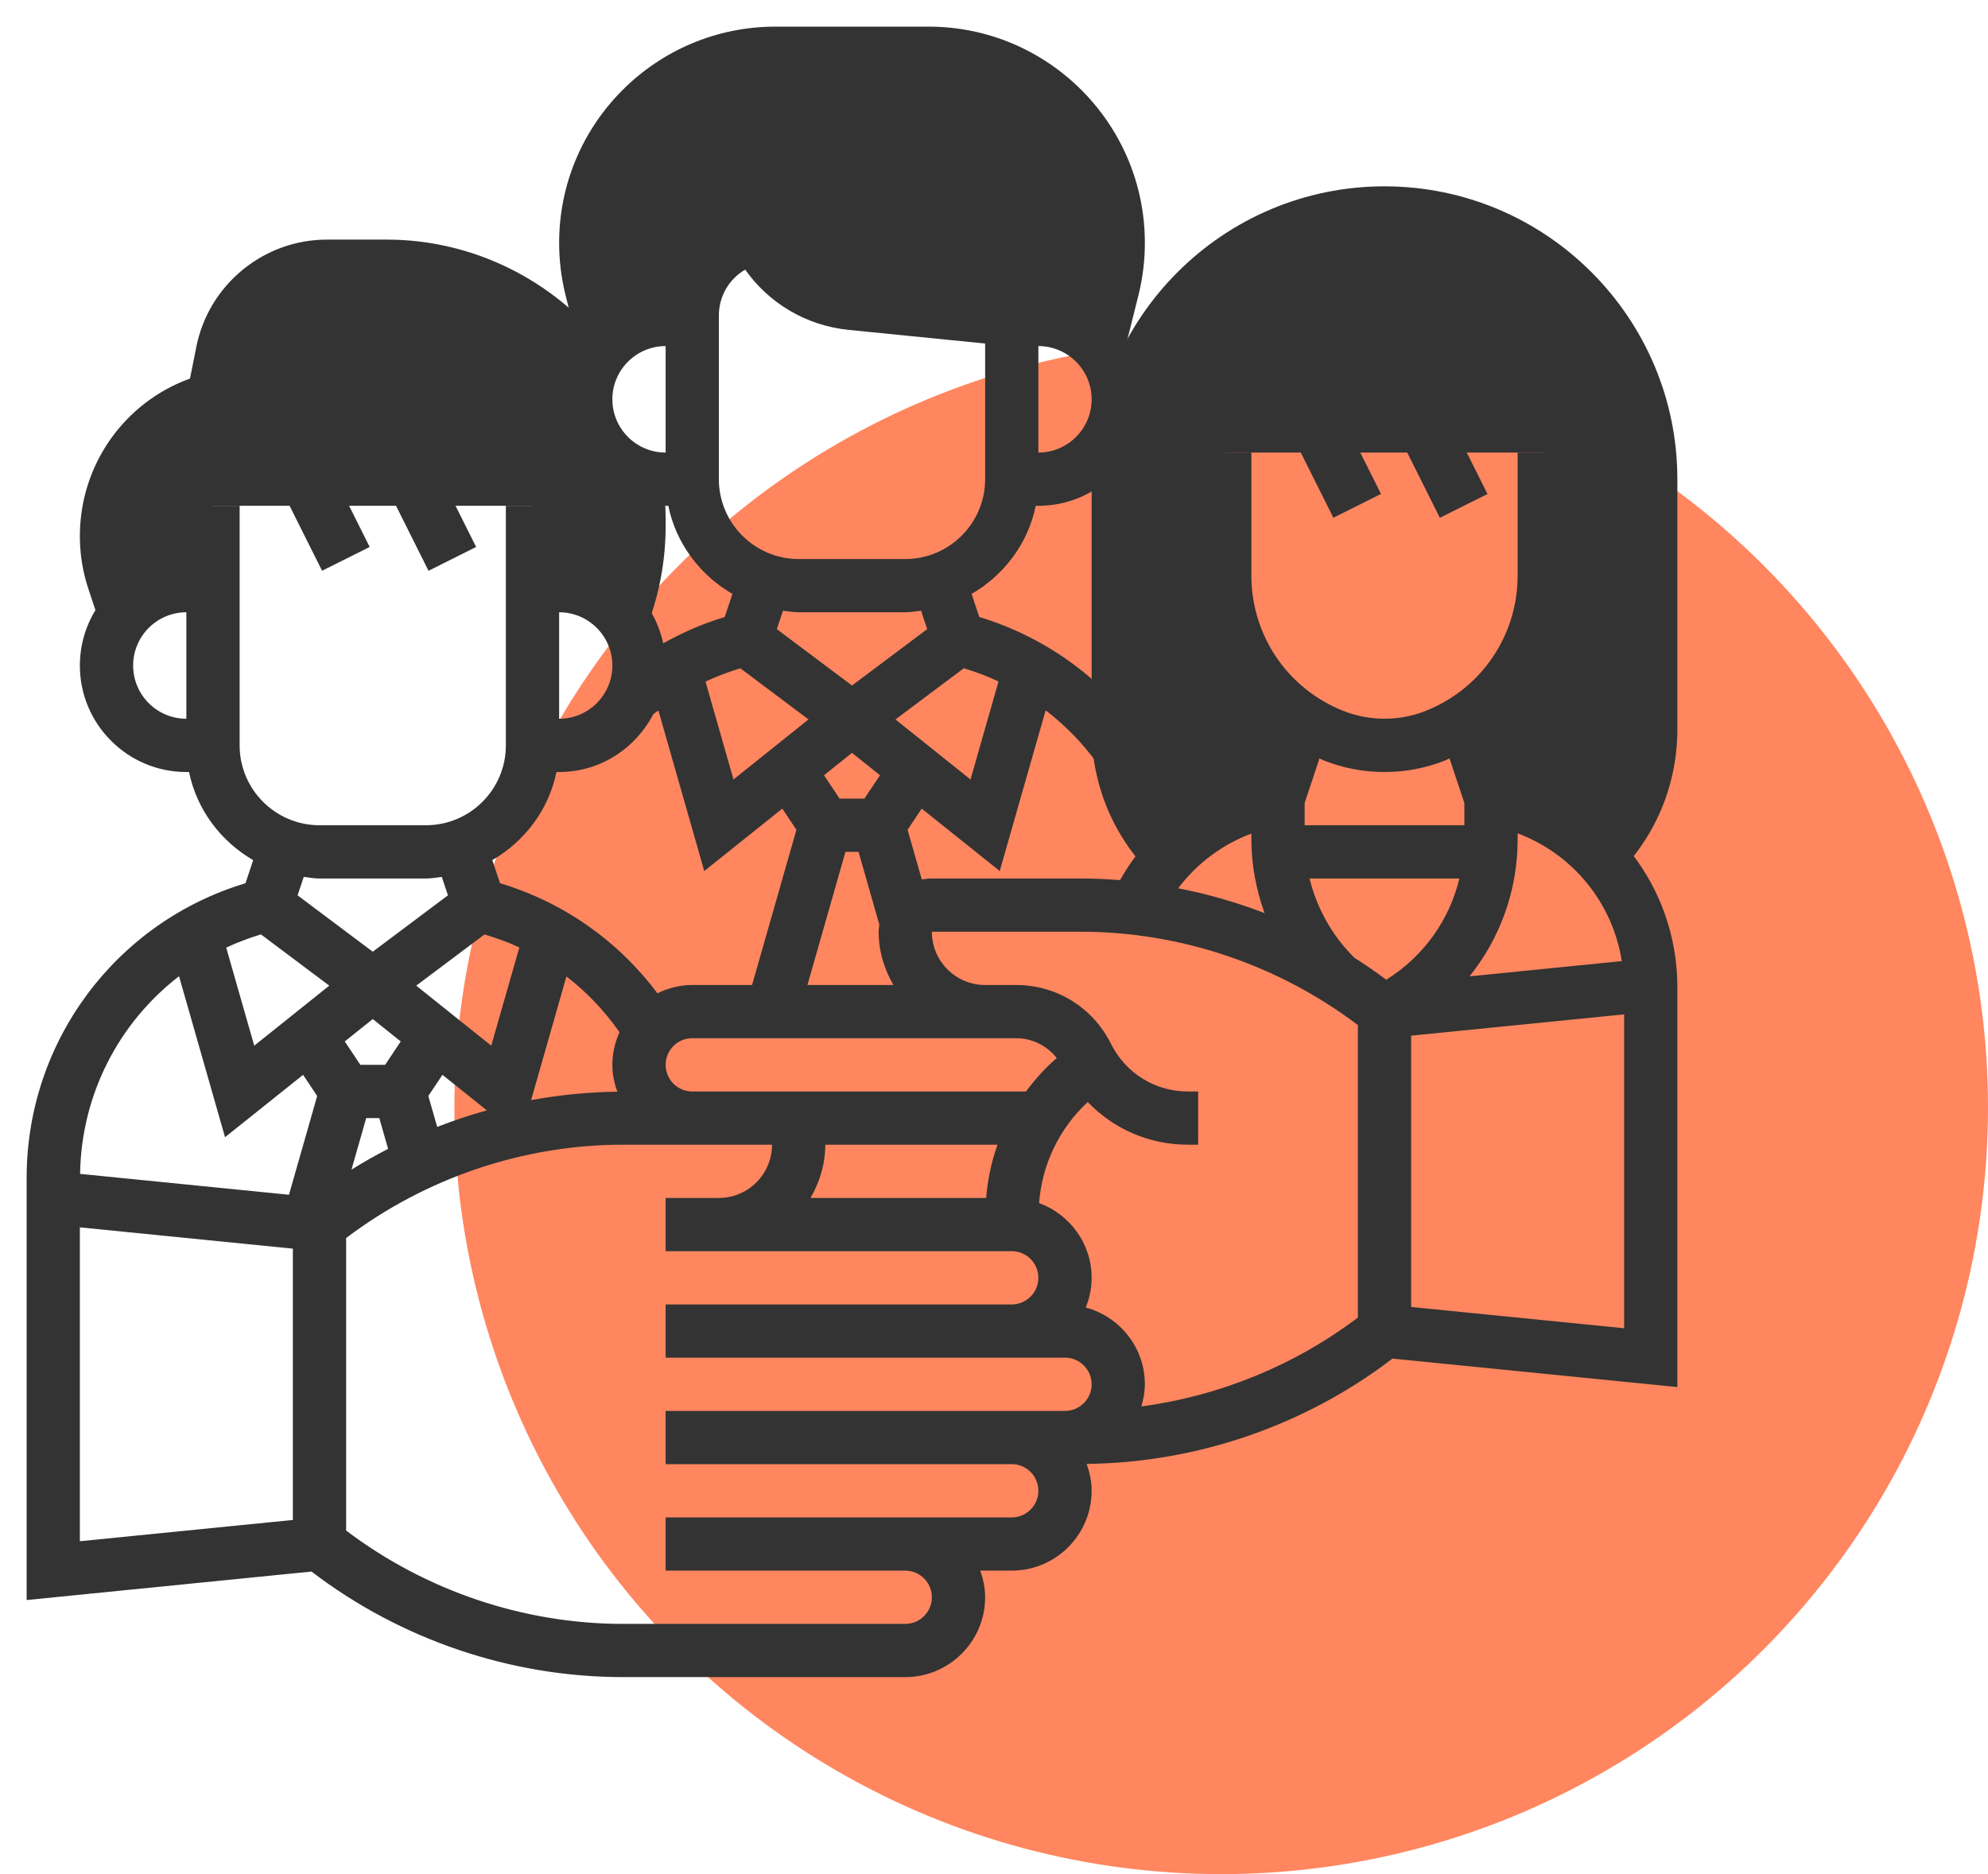 <?xml version="1.0" encoding="UTF-8"?> <svg xmlns="http://www.w3.org/2000/svg" width="70" height="66" viewBox="0 0 70 66" fill="none"><circle cx="43" cy="39" r="27" fill="#FF865F"></circle><path d="M20.625 14.062C20.625 13.349 20.899 12.706 21.337 12.21C19.481 9.848 16.631 8.438 13.62 8.438H11.512C9.285 8.438 7.352 10.022 6.915 12.206L6.69 13.331C4.379 14.168 2.812 16.365 2.812 18.884C2.812 19.52 2.914 20.146 3.114 20.746L3.724 22.573L3.899 22.574C4.266 21.446 5.313 20.625 6.562 20.625H7.5V17.812H18.75V20.625H19.688C20.966 20.625 22.034 21.485 22.375 22.653L22.552 22.654L22.785 22.049C23.218 20.921 23.438 19.737 23.438 18.529V18.255C23.438 17.789 23.395 17.324 23.33 16.865C21.828 16.807 20.625 15.578 20.625 14.062Z" fill="#333333"></path><path d="M48.75 6.562C43.064 6.562 38.438 11.189 38.438 16.875V25.683C38.438 27.615 39.188 29.433 40.552 30.802L40.627 30.877C41.634 29.456 43.176 28.429 45 28.125L45.922 25.361C44.206 24.259 43.125 22.355 43.125 20.264V15.938H54.375V20.264C54.375 22.356 53.294 24.259 51.578 25.361L52.5 28.125C54.323 28.429 55.873 29.449 56.882 30.867L56.948 30.801C58.312 29.432 59.062 27.614 59.062 25.682V16.875C59.062 11.189 54.436 6.562 48.75 6.562Z" fill="#333333"></path><path d="M32.697 0.938H27.303C23.104 0.938 19.688 4.354 19.688 8.553C19.688 9.176 19.764 9.798 19.915 10.4L20.599 13.137H20.794C21.177 12.041 22.21 11.25 23.438 11.25H24.375V11.113C24.375 10.048 24.977 9.074 25.929 8.598L26.611 8.257L26.601 8.206C27.183 9.546 28.444 10.532 29.981 10.685L35.625 11.25H36.562C37.79 11.25 38.823 12.041 39.206 13.137H39.401L40.085 10.401C40.236 9.798 40.312 9.176 40.312 8.553C40.312 4.354 36.896 0.938 32.697 0.938Z" fill="#333333"></path><path d="M9.467 16.352L11.143 15.513L13.017 19.262L11.341 20.1L9.467 16.352Z" fill="#333333"></path><path d="M13.215 16.352L14.891 15.514L16.765 19.262L15.089 20.101L13.215 16.352Z" fill="#333333"></path><path d="M45.076 14.485L46.752 13.647L48.627 17.395L46.95 18.233L45.076 14.485Z" fill="#333333"></path><path d="M48.825 14.486L50.501 13.648L52.376 17.396L50.699 18.234L48.825 14.486Z" fill="#333333"></path><path d="M53.219 27.316L52.691 25.733C54.325 24.427 55.312 22.44 55.312 20.264V15.938H53.438V20.264C53.438 22.375 52.17 24.247 50.211 25.031C49.277 25.404 48.223 25.404 47.29 25.031C45.33 24.247 44.062 22.375 44.062 20.264V15.938H42.188V20.264C42.188 22.44 43.175 24.427 44.81 25.732L44.282 27.316C42.224 27.819 40.479 29.152 39.438 30.994C38.979 30.959 38.52 30.938 38.06 30.938H32.812C32.692 30.938 32.573 30.952 32.458 30.973L31.957 29.222L32.454 28.477L35.202 30.674L36.819 25.014C37.512 25.549 38.133 26.18 38.648 26.902L40.176 25.815C38.781 23.858 36.773 22.421 34.482 21.729L34.211 20.916C35.35 20.254 36.198 19.144 36.469 17.813H36.562C38.631 17.813 40.312 16.132 40.312 14.063C40.312 11.995 38.631 10.313 36.562 10.313H35.674L30.075 9.754C28.429 9.589 27.188 8.217 27.188 6.562H25.312C25.312 6.983 25.363 7.393 25.46 7.785C24.454 8.307 23.765 9.235 23.531 10.312H23.438C21.369 10.312 19.688 11.994 19.688 14.062C19.688 16.131 21.369 17.812 23.438 17.812H23.532C23.803 19.143 24.651 20.254 25.79 20.916L25.519 21.729C24.758 21.958 24.037 22.272 23.352 22.656C22.991 20.962 21.487 19.688 19.688 19.688V17.812H17.812V26.25C17.812 27.801 16.551 29.062 15 29.062H11.25C9.699 29.062 8.438 27.801 8.438 26.25V17.812H6.562V19.688C4.494 19.688 2.812 21.369 2.812 23.438C2.812 25.506 4.494 27.188 6.562 27.188H6.657C6.928 28.518 7.776 29.629 8.915 30.291L8.644 31.104C4.081 32.48 0.938 36.673 0.938 41.481V56.348L10.969 55.345C14.107 57.745 17.987 59.062 21.94 59.062H31.875C33.426 59.062 34.688 57.801 34.688 56.25C34.688 55.92 34.62 55.607 34.515 55.312H35.625C37.176 55.312 38.438 54.051 38.438 52.5C38.438 52.166 38.369 51.851 38.262 51.554C42.145 51.51 45.948 50.204 49.031 47.845L59.062 48.848V34.765C59.062 31.193 56.637 28.148 53.219 27.316ZM38.438 14.062C38.438 15.097 37.597 15.938 36.562 15.938V12.188C37.597 12.188 38.438 13.028 38.438 14.062ZM21.562 14.062C21.562 13.028 22.403 12.188 23.438 12.188V15.938C22.403 15.938 21.562 15.097 21.562 14.062ZM4.688 23.438C4.688 22.403 5.528 21.562 6.562 21.562V25.312C5.528 25.312 4.688 24.472 4.688 23.438ZM57.106 33.847L51.743 34.384C52.821 33.042 53.438 31.358 53.438 29.558V29.348C55.379 30.077 56.78 31.788 57.106 33.847ZM47.693 33.731C46.912 32.965 46.369 31.99 46.111 30.938H51.387C51.033 32.411 50.121 33.686 48.813 34.502C48.449 34.232 48.077 33.973 47.693 33.731ZM46.594 26.773C47.284 27.049 48.008 27.188 48.75 27.188C49.492 27.188 50.216 27.049 50.906 26.773C50.952 26.754 50.993 26.727 51.039 26.708L51.562 28.278V29.062H45.938V28.278L46.461 26.707C46.507 26.727 46.548 26.754 46.594 26.773ZM44.062 29.354V29.558C44.062 30.449 44.228 31.327 44.527 32.155C43.54 31.777 42.524 31.483 41.485 31.282C42.144 30.407 43.037 29.742 44.062 29.354ZM47.812 36.099V46.4C45.583 48.085 42.946 49.161 40.189 49.53C40.261 49.282 40.312 49.023 40.312 48.75C40.312 47.453 39.427 46.37 38.231 46.046C38.362 45.722 38.438 45.37 38.438 45C38.438 43.789 37.664 42.763 36.588 42.368C36.69 41 37.302 39.735 38.301 38.811C39.207 39.756 40.463 40.312 41.825 40.312H42.188V38.438H41.825C40.672 38.438 39.637 37.796 39.117 36.756C38.482 35.481 37.202 34.688 35.778 34.688H34.684C33.653 34.688 32.812 33.847 32.812 32.812H38.06C41.572 32.812 45.014 33.983 47.812 36.099ZM17.06 32.908C17.482 33.035 17.894 33.182 18.287 33.366L17.298 36.825L14.656 34.711L17.06 32.908ZM13.125 35.888L14.11 36.676L13.561 37.5H12.689L12.14 36.676L13.125 35.888ZM12.894 39.375H13.356L13.665 40.459C13.225 40.685 12.796 40.929 12.376 41.191L12.894 39.375ZM15.394 39.686L15.082 38.597L15.579 37.852L17.143 39.103C16.551 39.267 15.967 39.463 15.394 39.686ZM19.945 34.386C20.659 34.937 21.287 35.598 21.814 36.352C21.655 36.703 21.562 37.09 21.562 37.5C21.562 37.834 21.631 38.149 21.738 38.446C20.715 38.457 19.7 38.559 18.7 38.743L19.945 34.386ZM23.438 37.5C23.438 36.983 23.858 36.562 24.375 36.562H35.778C36.347 36.562 36.861 36.825 37.21 37.259C36.802 37.612 36.443 38.011 36.127 38.438H24.375C23.858 38.438 23.438 38.017 23.438 37.5ZM29.769 30H30.231L30.963 32.563C30.952 32.646 30.938 32.727 30.938 32.812C30.938 33.499 31.136 34.133 31.459 34.688H28.431L29.769 30ZM35.123 40.312C34.909 40.912 34.776 41.541 34.724 42.188H28.538C28.86 41.633 29.059 40.999 29.059 40.312H35.123V40.312ZM30.436 28.125H29.564L29.015 27.301L30 26.513L30.985 27.301L30.436 28.125ZM35.159 23.999L34.173 27.451L31.531 25.337L33.937 23.533C34.357 23.66 34.765 23.813 35.159 23.999ZM25.312 11.113C25.312 10.44 25.664 9.832 26.239 9.495C27.06 10.66 28.365 11.466 29.888 11.618L34.688 12.098V16.875C34.688 18.426 33.426 19.688 31.875 19.688H28.125C26.574 19.688 25.312 18.426 25.312 16.875V11.113ZM28.125 21.562H31.875C32.065 21.562 32.246 21.529 32.431 21.506L32.648 22.155L30 24.141L27.353 22.156L27.57 21.507C27.754 21.529 27.935 21.562 28.125 21.562ZM26.069 23.536L28.469 25.336L25.827 27.45L24.842 24.003C25.237 23.817 25.646 23.663 26.069 23.536ZM21.562 23.438C21.562 24.472 20.722 25.312 19.688 25.312V21.562C20.722 21.562 21.562 22.403 21.562 23.438ZM19.593 27.188H19.688C21.133 27.188 22.376 26.357 23.002 25.155C23.061 25.107 23.122 25.066 23.183 25.02L24.798 30.675L27.546 28.477L28.043 29.223L26.481 34.688H24.375C23.933 34.688 23.52 34.799 23.148 34.981C21.761 33.126 19.835 31.774 17.606 31.103L17.335 30.29C18.474 29.629 19.322 28.518 19.593 27.188ZM11.25 30.938H15C15.19 30.938 15.371 30.904 15.556 30.881L15.773 31.53L13.125 33.516L10.478 31.531L10.695 30.882C10.879 30.904 11.06 30.938 11.25 30.938ZM9.188 32.906L11.595 34.711L8.952 36.825L7.965 33.372C8.357 33.189 8.765 33.034 9.188 32.906ZM6.304 34.38L7.924 40.049L10.672 37.852L11.168 38.597L10.175 42.075L2.82 41.34C2.862 38.542 4.189 36.009 6.304 34.38ZM2.812 43.223L10.312 43.973V53.528L2.812 54.277V43.223ZM35.625 53.438H23.438V55.312H31.875C32.392 55.312 32.812 55.733 32.812 56.25C32.812 56.767 32.392 57.188 31.875 57.188H21.94C18.427 57.188 14.986 56.017 12.188 53.901V43.599C14.986 41.483 18.427 40.312 21.94 40.312H27.184C27.184 41.347 26.344 42.188 25.312 42.188V42.188H23.438V44.063L35.625 44.062C36.142 44.062 36.562 44.483 36.562 45C36.562 45.517 36.142 45.938 35.625 45.938H23.438V47.812H37.5C38.017 47.812 38.438 48.233 38.438 48.75C38.438 49.267 38.017 49.688 37.5 49.688H23.438V51.562H35.625C36.142 51.562 36.562 51.983 36.562 52.5C36.562 53.017 36.142 53.438 35.625 53.438ZM49.688 46.027V36.473L57.188 35.723V46.776L49.688 46.027Z" fill="#333333"></path></svg> 